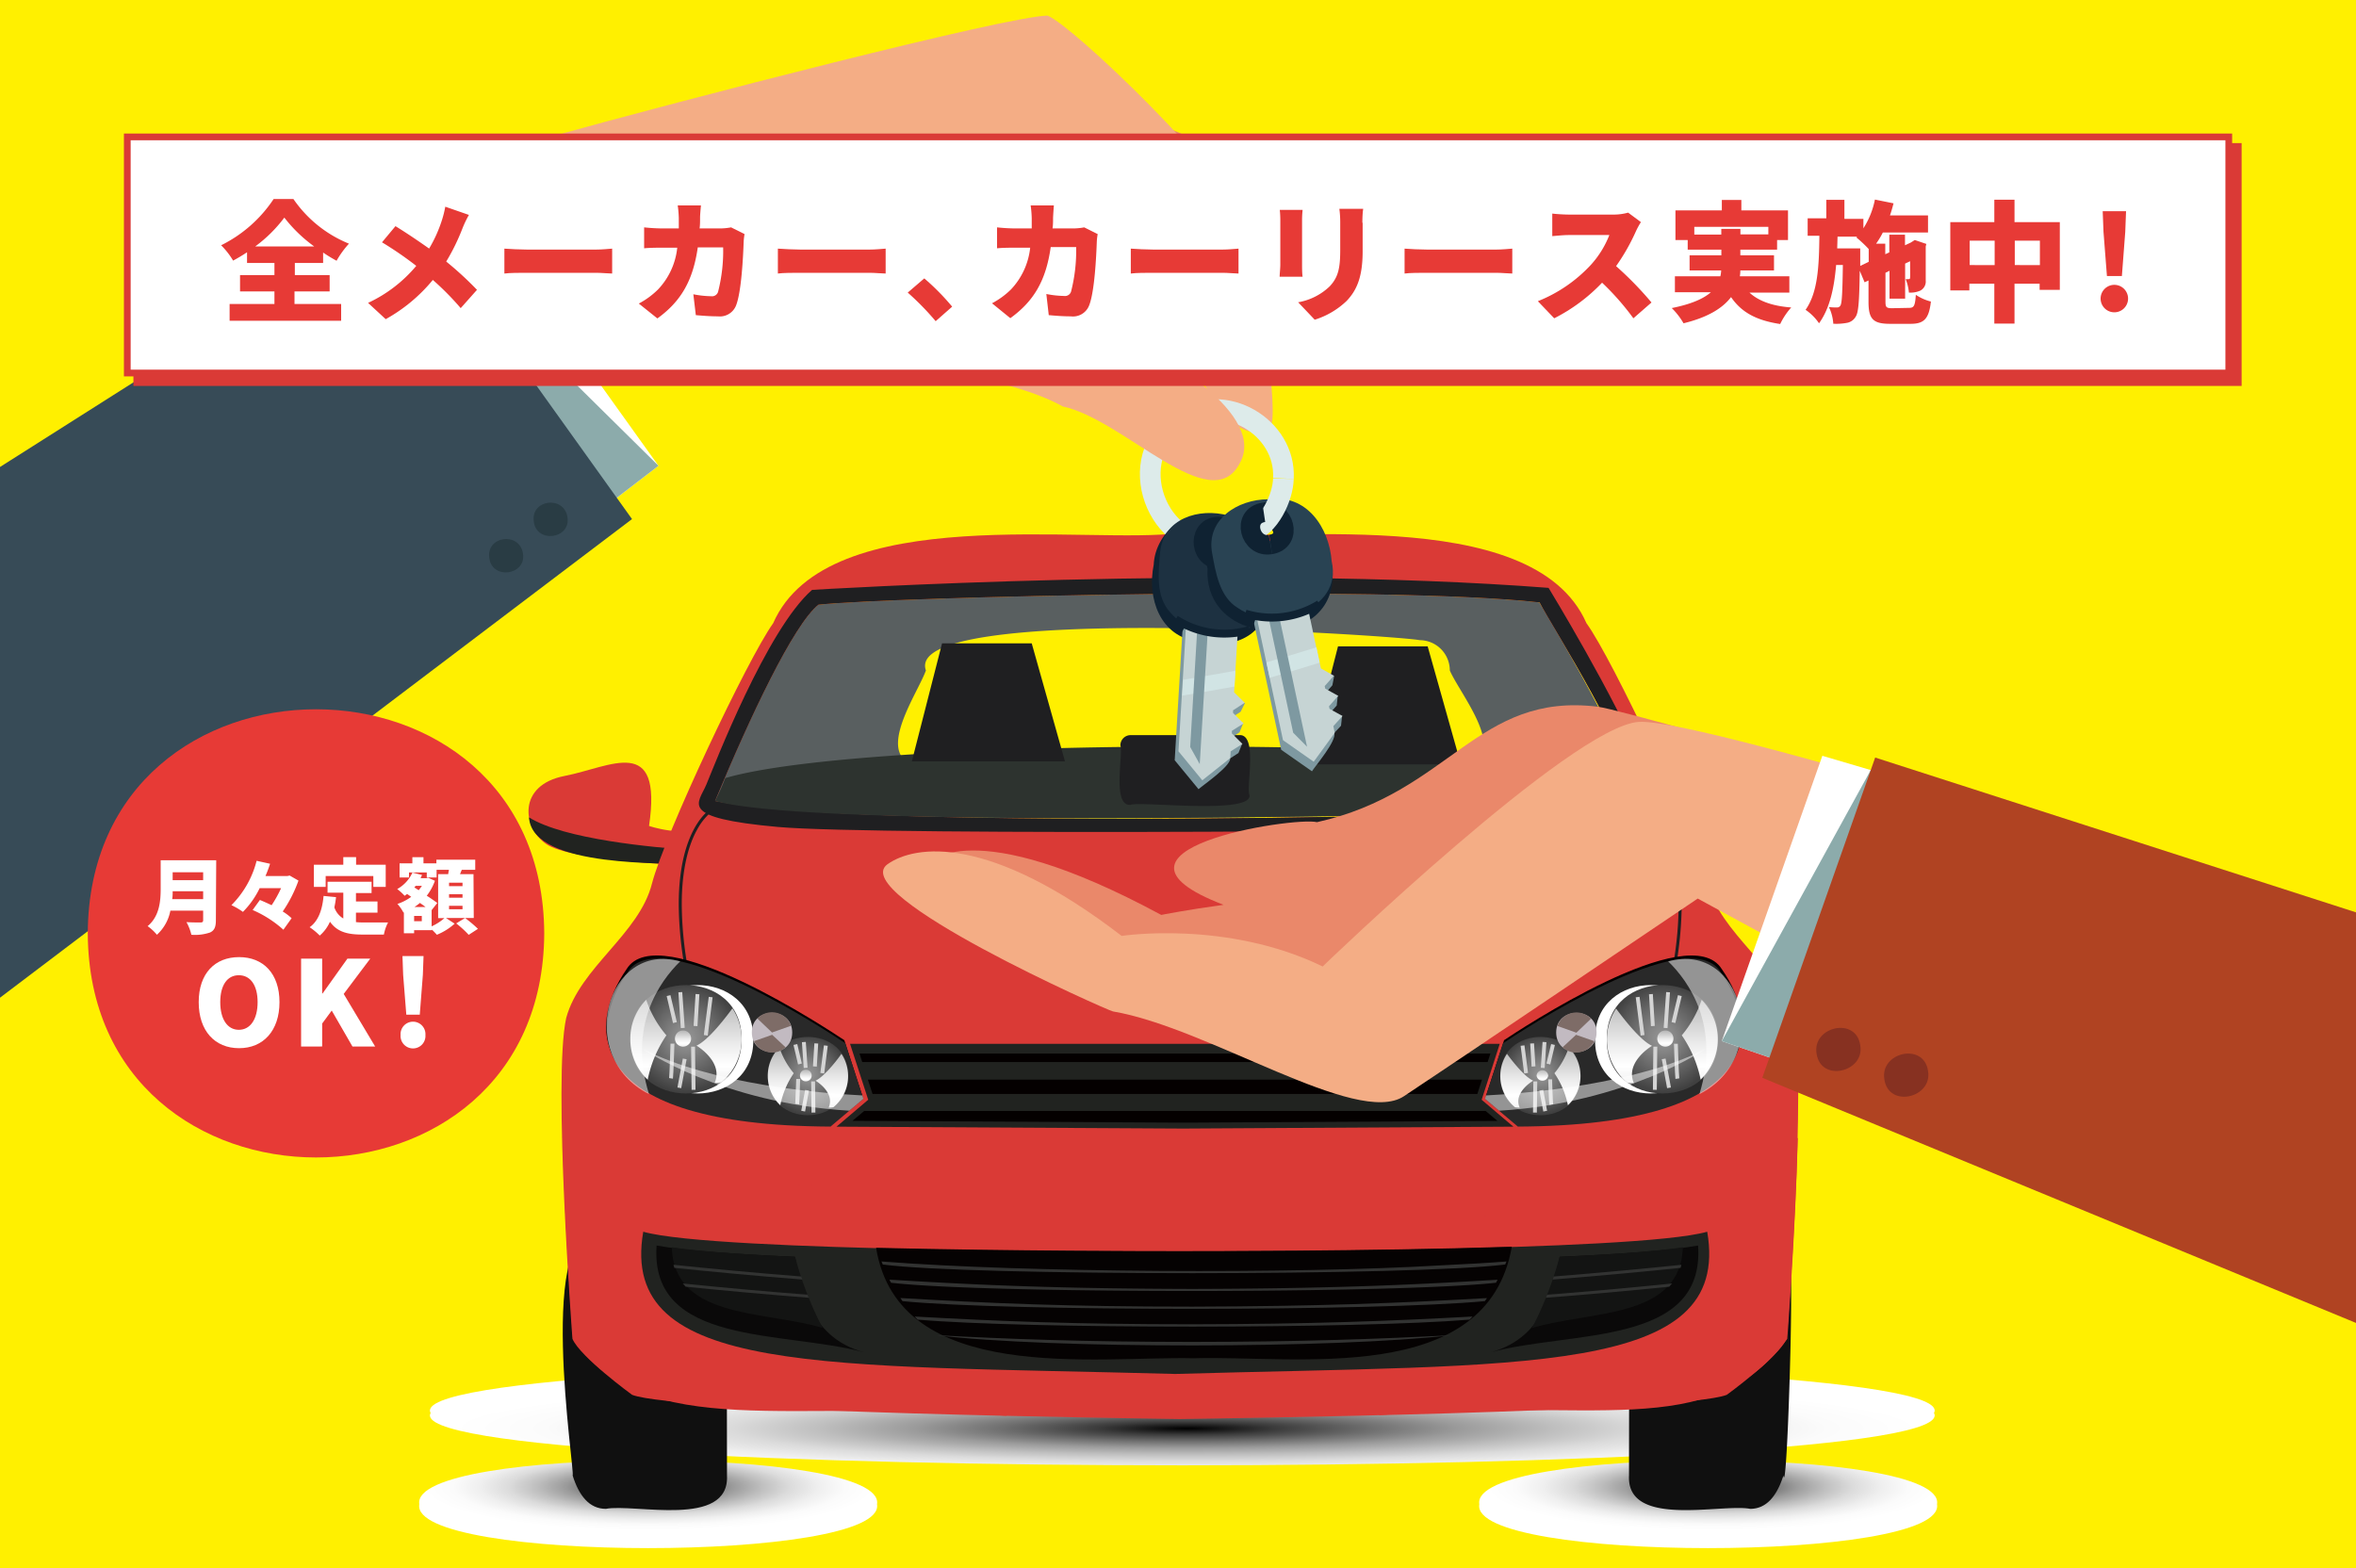 <svg xmlns="http://www.w3.org/2000/svg" xmlns:xlink="http://www.w3.org/1999/xlink" viewBox="0 0 350 233"><defs><radialGradient id="radial-gradient" cx="69.55" cy="556.23" r="36.03" gradientTransform="translate(31.77 120.78) scale(0.93 0.18)" gradientUnits="userSpaceOnUse"><stop offset="0"/><stop offset="0.12" stop-color="#3b3b3b"/><stop offset="0.25" stop-color="#6f6f6f"/><stop offset="0.37" stop-color="#9b9b9b"/><stop offset="0.5" stop-color="#bfbfbf"/><stop offset="0.62" stop-color="#dbdbdb"/><stop offset="0.75" stop-color="#efefef"/><stop offset="0.87" stop-color="#fbfbfb"/><stop offset="1" stop-color="#fff"/></radialGradient><radialGradient id="radial-gradient-2" cx="308.67" cy="-988.34" r="86.21" gradientTransform="translate(-215.73 301.18) scale(1.27 0.09)" xlink:href="#radial-gradient"/><radialGradient id="radial-gradient-3" cx="239.37" cy="556.23" r="36.03" xlink:href="#radial-gradient"/><radialGradient id="radial-gradient-4" cx="246.97" cy="153.26" r="8.15" gradientTransform="translate(0 0.94)" gradientUnits="userSpaceOnUse"><stop offset="0" stop-color="#969696"/><stop offset="0.25" stop-color="#858585"/><stop offset="0.74" stop-color="#595959"/><stop offset="1" stop-color="#404040"/></radialGradient><linearGradient id="linear-gradient" x1="246.96" y1="172.38" x2="246.96" y2="143.17" gradientUnits="userSpaceOnUse"><stop offset="0" stop-color="#616161"/><stop offset="0.04" stop-color="#737373"/><stop offset="0.19" stop-color="#afafaf"/><stop offset="0.32" stop-color="#dadada"/><stop offset="0.42" stop-color="#f5f5f5"/><stop offset="0.48" stop-color="#fff"/><stop offset="0.58" stop-color="#eee"/><stop offset="0.77" stop-color="#c2c2c2"/><stop offset="0.99" stop-color="#878787"/></linearGradient><linearGradient id="linear-gradient-2" x1="247.4" y1="157.64" x2="247.4" y2="152.11" xlink:href="#linear-gradient"/><radialGradient id="radial-gradient-5" cx="228.84" cy="158.72" r="5.89" xlink:href="#radial-gradient-4"/><linearGradient id="linear-gradient-3" x1="228.84" y1="172.85" x2="228.84" y2="151.76" xlink:href="#linear-gradient"/><linearGradient id="linear-gradient-4" x1="229.16" y1="162.21" x2="229.16" y2="158.21" xlink:href="#linear-gradient"/><radialGradient id="radial-gradient-6" cx="530.77" cy="153.26" r="8.15" gradientTransform="matrix(-1, 0, 0, 1, 632.68, 0.94)" xlink:href="#radial-gradient-4"/><linearGradient id="linear-gradient-5" x1="530.78" y1="172.38" x2="530.78" y2="143.17" gradientTransform="matrix(-1, 0, 0, 1, 632.68, 0)" xlink:href="#linear-gradient"/><linearGradient id="linear-gradient-6" x1="531.21" y1="157.64" x2="531.21" y2="152.11" gradientTransform="matrix(-1, 0, 0, 1, 632.68, 0)" xlink:href="#linear-gradient"/><radialGradient id="radial-gradient-7" cx="512.65" cy="158.72" r="5.89" gradientTransform="matrix(-1, 0, 0, 1, 632.68, 0.94)" xlink:href="#radial-gradient-4"/><linearGradient id="linear-gradient-7" x1="512.66" y1="172.85" x2="512.66" y2="151.76" gradientTransform="matrix(-1, 0, 0, 1, 632.68, 0)" xlink:href="#linear-gradient"/><linearGradient id="linear-gradient-8" x1="512.96" y1="162.21" x2="512.96" y2="158.21" gradientTransform="matrix(-1, 0, 0, 1, 632.68, 0)" xlink:href="#linear-gradient"/></defs><g style="isolation:isolate"><g id="レイヤー_1" data-name="レイヤー 1"><rect width="350" height="233" style="fill:#fff000"/><path d="M130.29,223.49c1.42,8.69-69.48,8.69-68,0C60.82,214.79,131.72,214.79,130.29,223.49Z" style="mix-blend-mode:multiply;fill:url(#radial-gradient)"/><path d="M287.31,209.93c5.67,10.37-229,10.37-223.34,0C58.3,199.57,293,199.57,287.31,209.93Z" style="mix-blend-mode:multiply;fill:url(#radial-gradient-2)"/><path d="M287.76,223.49c1.42,8.69-69.48,8.69-68,0C218.29,214.79,289.19,214.79,287.76,223.49Z" style="mix-blend-mode:multiply;fill:url(#radial-gradient-3)"/><path d="M242,114.57c-3.49-8.48-11.13-21.43-13.32-25.07-22.7-2.59-96.88-.8-107.15.34-3.68,3-10.17,16.68-15.34,29.16,16.59,4.61,121.11,1.61,130.15,1.48C241,119.15,245.92,123.12,242,114.57ZM216.28,114H137.55c-8.6-.57-1.36-10.62,0-14.39-3.6-10.2,70.6-5.12,73.34-4.5a4.5,4.5,0,0,1,4.49,4.5C216.92,103.27,225.39,113.25,216.28,114Z" style="fill:#595f60"/><path d="M108,219.22c.39,7.87-13.77,4.13-18,4.95-2.48,0-4-2-4.93-4.95.42-.35-5.77-38.7,4.49-36.27,4,1,18.71-3,18.4,4.5Z" style="fill:#101010"/><path d="M242,219.22c-.4,7.87,13.76,4.13,18,4.95,2.48,0,4-2,4.94-4.95.52,3.83,1.66-31.79.89-31.77-.37-7.27-15-3.69-19.3-4.5a4.5,4.5,0,0,0-4.49,4.5Z" style="fill:#101010"/><path d="M248.91,128.55s16.83-.67,20.42-3.14,4.27-8.77-2.69-10.12-14.59-6.29-12.57,7.42c0,0-5.16,1.8-8.53,0Z" style="fill:#da3a36"/><path d="M247.61,126.3l1.3,2.25c1.3-.61,22.53.71,23-7.11C266.68,124.71,253.38,125.92,247.61,126.3Z" style="fill:#212320"/><path d="M101.59,128.55s-16.84-.67-20.43-3.14-4.27-8.77,2.69-10.12,14.59-6.29,12.57,7.42c0,0,5.17,1.8,8.53,0Z" style="fill:#da3a36"/><path d="M102.88,126.3l-1.29,2.25c-1.31-.61-22.54.71-23-7.11C83.81,124.71,97.11,125.92,102.88,126.3Z" style="fill:#212320"/><path d="M266.43,151.25c-2-7.53-10.88-12.48-12.75-20-1.82-7.19-14.09-33.27-18-38.66-8-18.26-47.31-11.69-60.41-13.42h0c-13.21,1.86-52.36-4.92-60.41,13.42-3.86,5.39-16.13,31.47-18,38.66-1.88,7.52-10.71,12.47-12.75,20-2,9.05.93,47.66.93,47.66,1.14,2.7,8.86,8.32,8.86,8.32,6.58,2.6,76.45,3.53,81.32,3.6h0c4.87-.07,74.73-1,81.31-3.6,0,0,7.73-5.62,8.87-8.32C265.5,198.91,268.45,160.3,266.43,151.25Zm-23.09-31.46c-13.64,1.31-115,3.81-137.11-.79,5.18-12.5,11.64-26.18,15.34-29.16,10.42-1.14,84.31-2.93,107.15-.34C230.65,93.24,242.75,111.92,243.34,119.79Z" style="fill:#da3a36"/><path d="M123,182.21s35-7.5,105.66-.9L226.6,196l-102.07.3Z" style="fill:#da3a36"/><path d="M265.68,169.17s-2.55,3.74-4,3.14L260,167.07s-1.05,8.84-33.23,9.29c-1.21,6.28-8.93,23.09-11.67,29.07l-10.32,4.84c31.53-2.89,49.13,4.33,60.73-11.35,0,0,1.22-16,1.56-29.84ZM130.23,185.65l-2.84-9.29c-32.18-.45-33.23-9.29-33.23-9.29l-1.65,5.24c-1.49.6-4-3.14-4-3.14l-4.94-.32c.32,13.87,1.56,30.06,1.56,30.06,10.73,15.64,32.87,8.69,64.48,11.45l-10.51-4.93Z" style="fill:#da3a36"/><path d="M244.11,113.72c-4.18-10.19-14.06-26.38-14.06-26.38-46.55-3.59-109.41.3-109.41.3-6.73,5.85-14.52,26.08-15.71,28.93s-4.34,4.94,10.62,6.29,114.5.6,121.08-.15S248.31,123.91,244.11,113.72Zm-.77,6.07c-13.64,1.31-115,3.81-137.11-.79,5.18-12.5,11.64-26.18,15.34-29.16,10.42-1.14,84.31-2.93,107.15-.34C230.65,93.24,242.75,111.92,243.34,119.79Z" style="fill:#1f1f21"/><path d="M253.62,183c-10.59,3-74.31,2.94-79,2.93h-.06c-4.65,0-68.37.1-79-2.93-3.72,21.47,27,19.71,79,21.13h.06C226.56,202.64,257.3,204.46,253.62,183Z" style="fill:#212320"/><path d="M100.83,134.38c0-11.24,4.58-14.08,4.64-14.11l.23.38-.17.13h0a3.94,3.94,0,0,0-.49.44h0a9.18,9.18,0,0,0-1.52,2.12h0c-1.11,2-2.24,5.48-2.24,11h0a54.5,54.5,0,0,0,.76,8.67l-.44.08a55.56,55.56,0,0,1-.77-8.75Z" style="fill:#1f1f21"/><path d="M249.83,134.38c0-11.24-4.57-14.08-4.64-14.11h0l-.23.38.17.13h0a3.94,3.94,0,0,1,.49.44h0a9.18,9.18,0,0,1,1.52,2.12h0c1.12,2,2.24,5.48,2.24,11h0a54.5,54.5,0,0,1-.76,8.67h0l.44.08a55.56,55.56,0,0,0,.77-8.75Z" style="fill:#1f1f21"/><path d="M107.75,115.6a32.47,32.47,0,0,1-1.52,3.4c16.59,4.61,121.11,1.61,130.15,1.48,4.45-1.32,9.48,2.57,5.78-5.6C218.86,109.45,128.55,109.51,107.75,115.6Z" style="fill:#2d332f"/><polygon points="158.21 113.12 135.46 113.12 139.95 95.58 153.27 95.58 158.21 113.12" style="fill:#1f1f21"/><polygon points="217.03 113.57 194.28 113.57 198.77 96.03 212.09 96.03 217.03 113.57" style="fill:#1f1f21"/><path d="M185.6,118.05c.73,3.07-16.48.92-17.64,1.53-2.81.21-1.06-7.48-1.52-8.84a1.52,1.52,0,0,1,1.52-1.52h16.12C186.88,109,185.14,116.7,185.6,118.05Z" style="fill:#1f1f21"/><path d="M223.44,154.54l-2.68,8.26,4.88,4.12c36.89-.21,36-14.51,30.15-22.93C251,136.21,225.44,153.2,223.44,154.54Z" style="fill:#040000"/><path d="M223.29,155l-2.68,8.26,4.88,4.12c36.89-.21,36-14.51,30.15-22.93C250.89,136.66,225.29,153.65,223.29,155Z" style="fill:#292929"/><path d="M220.33,163.58l-.22-.19c.1-.31,2.59-8,2.69-8.31H126.28c.11.32,2.6,8,2.7,8.31l-4.71,4,50.7.28h1.55l48.3-.28Z" style="fill:#212320"/><path d="M253.48,154.41c.16,10.73-16.68,10.73-16.52,0C236.8,143.67,253.64,143.67,253.48,154.41Z" style="fill:#fff"/><path d="M255.23,154.41c.15,10.73-16.68,10.73-16.53,0C238.55,143.67,255.39,143.67,255.23,154.41Z" style="fill:url(#radial-gradient-4)"/><path d="M252.79,148.54a16,16,0,0,1-2.95,5.28,17.71,17.71,0,0,1,2.8,6.58A8.34,8.34,0,0,0,252.79,148.54Zm-12.71,1.3a8.36,8.36,0,0,0,1.65,11c.59.07,1,.08,1,.08-1.39-3.13,2.69-5.54,2.69-5.54C243.8,154.62,241.54,151.82,240.08,149.84Z" style="fill:url(#linear-gradient)"/><path d="M248.6,154.3a1.2,1.2,0,0,1-2.4,0A1.2,1.2,0,0,1,248.6,154.3Z" style="fill:url(#linear-gradient-2)"/><polygon points="245.55 161.91 245.62 155.5 246.2 155.5 246.13 161.92 245.55 161.91 245.55 161.91" style="fill:#d4d4d4"/><polygon points="246.87 157.37 247.43 157.27 248.23 161.57 247.66 161.67 246.87 157.37 246.87 157.37" style="fill:#d4d4d4"/><path d="M248.68,155.07l.57,0s.15,4.77.22,5.14l-.57.09c-.08-.5-.22-5.19-.22-5.21Z" style="fill:#d4d4d4"/><polygon points="243 148.17 243.57 148.1 244.3 153.78 243.73 153.86 243 148.17 243 148.17" style="fill:#d4d4d4"/><polygon points="244.97 147.72 245.54 147.68 245.83 152.42 245.26 152.46 244.97 147.72 244.97 147.72" style="fill:#d4d4d4"/><polygon points="247.15 152.71 247.52 147.39 248.09 147.43 247.72 152.75 247.15 152.71 247.15 152.71" style="fill:#d4d4d4"/><polygon points="248.32 151.86 249.27 147.85 249.83 147.99 248.88 152 248.32 151.86 248.32 151.86" style="fill:#d4d4d4"/><path d="M234.81,159.87c.12,7.76-12.05,7.76-11.94,0C222.76,152.12,234.93,152.12,234.81,159.87Z" style="fill:url(#radial-gradient-5)"/><path d="M233.05,155.63a11.7,11.7,0,0,1-2.13,3.82,12.81,12.81,0,0,1,2,4.76A6,6,0,0,0,233.05,155.63Zm-9.18.94a6,6,0,0,0,1.19,7.93c.43.05.7.06.7.06-1-2.27,2-4,2-4C226.56,160,224.92,158,223.87,156.57Z" style="fill:url(#linear-gradient-3)"/><path d="M230,159.79a.87.87,0,0,1-1.73,0A.87.87,0,0,1,230,159.79Z" style="fill:url(#linear-gradient-4)"/><polygon points="227.74 165.29 227.79 160.66 228.37 160.66 228.31 165.3 227.74 165.29 227.74 165.29" style="fill:#d4d4d4"/><polygon points="228.69 162.03 229.26 161.93 229.83 165.03 229.27 165.14 228.69 162.03 228.69 162.03" style="fill:#d4d4d4"/><path d="M230,160.36l.57,0s.11,3.45.16,3.7l-.57.09c-.06-.39-.16-3.76-.16-3.77Z" style="fill:#d4d4d4"/><polygon points="225.9 155.38 226.47 155.31 227 159.41 226.43 159.49 225.9 155.38 225.9 155.38" style="fill:#d4d4d4"/><polygon points="227.32 155.04 227.89 155.01 228.1 158.43 227.53 158.47 227.32 155.04 227.32 155.04" style="fill:#d4d4d4"/><polygon points="228.9 158.64 229.16 154.8 229.73 154.84 229.47 158.68 228.9 158.64 228.9 158.64" style="fill:#d4d4d4"/><polygon points="229.74 158.01 230.43 155.12 230.99 155.25 230.3 158.15 229.74 158.01 229.74 158.01" style="fill:#d4d4d4"/><path d="M247.82,142.83c3.08,3,7.77,9.6,4.64,19.72C263.49,157,258.81,139.76,247.82,142.83Z" style="fill:#fff;opacity:0.5"/><path d="M237.18,153.4c0,3.88-6,3.88-6,0S237.23,149.52,237.18,153.4Z" style="fill:#c2bac1"/><path d="M234.13,153.74l-2,1.86a3,3,0,0,0,4.71-.91Zm2.23-2.39a3,3,0,0,0-5,1.08l2.82,1Z" style="fill:#7e6c67"/><path d="M220.77,162.75l-.16.5,2.1,1.77c18.92-1.13,30.62-9.16,30.62-9.16C243.07,161.09,227.17,162.42,220.77,162.75Z" style="fill:#fff;opacity:0.5"/><path d="M125.43,154.54l2.68,8.26-4.88,4.12c-36.89-.21-36-14.51-30.15-22.93C97.82,136.21,123.43,153.2,125.43,154.54Z" style="fill:#040000"/><path d="M125.58,155l2.68,8.26-4.88,4.12c-36.89-.21-36-14.51-30.15-22.93C98,136.66,123.58,153.65,125.58,155Z" style="fill:#292929"/><path d="M95.39,154.41c-.16,10.73,16.68,10.73,16.52,0C112.07,143.67,95.23,143.67,95.39,154.41Z" style="fill:#fff"/><path d="M93.64,154.41c-.15,10.73,16.68,10.73,16.52,0C110.32,143.67,93.48,143.67,93.64,154.41Z" style="fill:url(#radial-gradient-6)"/><path d="M93.64,154.41a8.25,8.25,0,0,0,2.58,6A17.91,17.91,0,0,1,99,153.82a16,16,0,0,1-3-5.28A8.27,8.27,0,0,0,93.64,154.41Zm9.83.94s4.07,2.41,2.69,5.54c0,0,.39,0,1-.08a8.36,8.36,0,0,0,1.65-11C107.33,151.82,105.07,154.62,103.47,155.35Z" style="fill:url(#linear-gradient-5)"/><path d="M100.27,154.3a1.2,1.2,0,0,0,2.4,0A1.2,1.2,0,0,0,100.27,154.3Z" style="fill:url(#linear-gradient-6)"/><polygon points="102.67 155.5 103.25 155.5 103.32 161.91 102.74 161.92 102.67 155.5 102.67 155.5" style="fill:#d4d4d4"/><polygon points="100.64 161.57 101.44 157.27 102 157.37 101.2 161.67 100.64 161.57 100.64 161.57" style="fill:#d4d4d4"/><path d="M99.4,160.19c.06-.37.22-5.13.21-5.14h0l.58,0s-.14,4.71-.22,5.21l-.57-.09Z" style="fill:#d4d4d4"/><polygon points="104.56 153.78 105.29 148.1 105.86 148.17 105.14 153.86 104.56 153.78 104.56 153.78" style="fill:#d4d4d4"/><polygon points="103.04 152.42 103.33 147.68 103.9 147.72 103.61 152.46 103.04 152.42 103.04 152.42" style="fill:#d4d4d4"/><polygon points="100.78 147.43 101.35 147.39 101.72 152.71 101.14 152.75 100.78 147.43 100.78 147.43" style="fill:#d4d4d4"/><polygon points="99.04 147.99 99.6 147.85 100.55 151.86 99.98 152 99.04 147.99 99.04 147.99" style="fill:#d4d4d4"/><path d="M114.06,159.87c-.11,7.76,12,7.75,11.94,0C126.11,152.12,113.94,152.12,114.06,159.87Z" style="fill:url(#radial-gradient-7)"/><path d="M114.06,159.87a6,6,0,0,0,1.86,4.34,12.81,12.81,0,0,1,2-4.76,11.7,11.7,0,0,1-2.13-3.82A5.94,5.94,0,0,0,114.06,159.87Zm7.1.69s2.94,1.73,1.94,4c0,0,.28,0,.71-.06a6,6,0,0,0,1.19-7.93C124,158,122.31,160,121.16,160.56Z" style="fill:url(#linear-gradient-7)"/><path d="M118.84,159.79a.87.87,0,0,0,1.74,0A.87.87,0,0,0,118.84,159.79Z" style="fill:url(#linear-gradient-8)"/><polygon points="120.5 160.66 121.08 160.66 121.13 165.29 120.56 165.3 120.5 160.66 120.5 160.66" style="fill:#d4d4d4"/><polygon points="119.03 165.03 119.61 161.93 120.18 162.03 119.6 165.14 119.03 165.03 119.03 165.03" style="fill:#d4d4d4"/><path d="M118.14,164c0-.25.15-3.7.15-3.7h.58s-.1,3.4-.16,3.78h0l-.57-.09Z" style="fill:#d4d4d4"/><polygon points="121.87 159.41 122.4 155.31 122.97 155.38 122.44 159.49 121.87 159.41 121.87 159.41" style="fill:#d4d4d4"/><polygon points="120.77 158.43 120.98 155.01 121.55 155.04 121.34 158.47 120.77 158.43 120.77 158.43" style="fill:#d4d4d4"/><polygon points="119.13 154.84 119.71 154.8 119.97 158.64 119.4 158.68 119.13 154.84 119.13 154.84" style="fill:#d4d4d4"/><polygon points="117.88 155.25 118.44 155.12 119.12 158.01 118.56 158.15 117.88 155.25 117.88 155.25" style="fill:#d4d4d4"/><path d="M101.05,142.83c-3.08,3-7.77,9.6-4.64,19.72C85.38,157,90.05,139.76,101.05,142.83Z" style="fill:#fff;opacity:0.5"/><path d="M111.69,153.4c0,3.88,6,3.88,6,0S111.64,149.52,111.69,153.4Z" style="fill:#c2bac1"/><path d="M112,154.69a3,3,0,0,0,4.71.91l-2-1.86Zm2.69-1.29,2.82-1a3,3,0,0,0-5-1.08Z" style="fill:#7e6c67"/><path d="M128.09,162.75l.17.5-2.1,1.77c-18.92-1.13-30.63-9.16-30.63-9.16C105.8,161.09,121.69,162.42,128.09,162.75Z" style="fill:#fff;opacity:0.5"/><path d="M126.64,166.52l48.33.27h1.55l45.93-.26-1.74-1.47H128.38Z" style="fill:#040000"/><path d="M129.62,162.53h89.85l.69-2.13H128.93Zm-1.93-6,.4,1.26H221l.41-1.26Z" style="fill:#040000"/><path d="M174.66,185.88c-2.73,0-24.26,0-44.51-.49,3.35,20.51,32.75,16.06,47.19,16.41,14.9-.48,43.58,4.36,47.25-16.57C203.05,185.92,177.53,185.88,174.66,185.88Z" style="fill:#050202"/><path d="M177.13,199.37c-16.06,0-27.74-.44-38.11-1,17.16,2.06,59.23,2,76.63,0C205.2,198.93,192.94,199.36,177.13,199.37Z" style="fill:#323332"/><path d="M177.13,196.75c-17.74,0-28.82-.46-41.24-1.15.14.16.28.31.43.46,16.36,1.4,65.33,1.37,82,0l.44-.46C206.3,196.28,194.62,196.72,177.13,196.75Z" style="fill:#323332"/><path d="M214,188c-21.74,1.29-61.81,1.09-83.05-.58.06.14.12.3.19.45,13,1.72,78.82,1.71,92.47,0,.07-.15.13-.3.19-.45C221.31,187.62,218,187.81,214,188Z" style="fill:#323332"/><path d="M177.13,191.5c-19.21-.05-30.84-.51-45-1.38a5.06,5.06,0,0,0,.24.46c14.29,1.64,75,1.62,89.87,0l.24-.45C208.25,191,196.16,191.45,177.13,191.5Z" style="fill:#323332"/><path d="M177.13,194.13c-18.66,0-29.86-.49-43.37-1.28l.31.46c15.44,1.54,70.65,1.51,86.52,0l.31-.45C207.32,193.63,195.57,194.08,177.13,194.13Z" style="fill:#323332"/><path d="M221.45,200.91c12-3.25,31.86-.87,30.81-15.86-4.15.75-11.7,1.29-20.55,1.67C230.89,190.18,230,198.61,221.45,200.91Z" style="fill:#0a0909"/><path d="M227.59,197.29a51.06,51.06,0,0,0,4.09-10.56c8.31-.37,14.45-.85,18.32-1.42-.38,10.69-13.63,9.37-22.41,12Z" style="fill:#131413"/><path d="M230.81,189.65c-.05.15-.09.3-.15.45,7.13-.56,13.54-1.17,19-1.73a4.48,4.48,0,0,0,.12-.46C244.34,188.48,237.93,189.08,230.81,189.65Zm-1.16,3.16c6.81-.53,13-1.1,18.32-1.64l.43-.48c-5.37.55-11.64,1.13-18.57,1.67C229.77,192.51,229.72,192.66,229.65,192.81Z" style="fill:#323332"/><path d="M128.35,200.91c-12-3.25-31.86-.87-30.81-15.86,4.15.75,11.7,1.29,20.55,1.67C118.91,190.18,119.83,198.61,128.35,200.91Z" style="fill:#0a0909"/><path d="M122.21,197.29a51.06,51.06,0,0,1-4.09-10.56c-8.31-.37-14.45-.85-18.32-1.42C100.18,196,113.43,194.68,122.21,197.29Z" style="fill:#131413"/><path d="M100.06,187.91c0,.15.08.3.12.46,5.42.56,11.83,1.17,19,1.73-.06-.15-.1-.3-.15-.45C111.87,189.08,105.46,188.48,100.06,187.91ZM120,192.36c-6.93-.54-13.2-1.12-18.57-1.67.13.16.28.32.43.48,5.33.54,11.51,1.11,18.32,1.64C120.08,192.66,120,192.51,120,192.36Z" style="fill:#323332"/><path d="M237.37,105c-17.92-2.2-22,12.79-41.72,17.15-3.51-.85-35.28,4.1-13.88,12.28-5.34.72-9.26,1.5-9.26,1.5-28.59-15.44-34.71-7.56-34.71-7.56l35.67,16.41s46.49-1.53,47.42-1.59,15.19-20.9,15.19-20.9l91.61,33.16,6.39-22.94S242.78,105.65,237.37,105Z" style="fill:#ea886a"/><path d="M131.83,128.41c4.13-2.94,15.17-4.46,34.8,10.64,0,0,15.57-2.4,29.86,4.54,0,0,37.11-35.79,47-36.34s90.61,25.25,90.61,25.25l6.14,28.69L313.6,166.9l-61.39-33.4S214,159.3,208.56,162.87c-7,4.62-29-10.18-43.22-12.6C164.74,150.22,125.71,132.9,131.83,128.41Z" style="fill:#f4ad85"/><polygon points="255.78 154.68 270.72 112.29 341.15 133.06 350 165.86 311.19 173.71 255.78 154.68" style="fill:#fff"/><polygon points="255.78 154.68 277.91 114.41 350 165.86 311.19 173.71 255.78 154.68" style="fill:#8cabab"/><path d="M261.8,160.13l16.77-47.58,71.43,23v61Z" style="fill:#b04322"/><path d="M276.35,155.28c.72,4-5.85,5.57-6.48,1.28C269.16,152.52,275.73,151,276.35,155.28Z" style="fill:#873121"/><path d="M286.42,159.1c.72,4-5.85,5.58-6.48,1.28C279.23,156.34,285.8,154.81,286.42,159.1Z" style="fill:#873121"/><path d="M120,35.8s29.84,9.74,42.63-5.38l17,2.08s9.88,25.31,19.93,22.25c4.32-1.31-1-6.45-12.74-28.79,0,0-16.26-12-42.35-13Z" style="fill:#ea886a"/><path d="M0,72.34c12.55-6.75,70.37-47.68,82.14-52.12,19.1-5.32,67.5-17.84,73.48-17.9,3.65,1.4,26.62,23.33,29.93,31.71,1.17,6.73,4.73,28,3.1,29.52-1.94,1.77-10.48,2.42-16.31-28l-21.12-7.76c-5.2,9.57-22.78,31.5-58.85,18.5L0,133.68Z" style="fill:#f4ad85"/><path d="M68.67,28.25s8.94,14.08,22.84,18.87L84.76,54,66.1,30.68Z" style="fill:#ea886a"/><polygon points="97.82 69.2 68.31 27.97 6.89 69.88 7.99 115.67 43.54 110.89 97.82 69.2" style="fill:#fff"/><polygon points="97.82 69.2 61.16 33 3.48 116.28 43.54 110.89 97.82 69.2" style="fill:#8cabab"/><polygon points="93.89 77.12 60.76 30.84 0 69.38 0 148.23 93.89 77.12" style="fill:#374b57"/><path d="M79.3,77.49c.39,3.29,5.53,2.6,5-.67S78.81,74.22,79.3,77.49Z" style="fill:#293c44"/><path d="M72.69,82.9c.39,3.28,5.53,2.59,5-.68S72.2,79.63,72.69,82.9Z" style="fill:#293c44"/><path d="M146.92,37.88c-.06-.6-5.72-6.64-2.73-6.13,2.26,1,2.06,4.06,7-3.55Z" style="fill:#ea886a"/><path d="M190.66,71.09c.41-7.69-8.85-13.07-15.28-8.65-8.87,5.27-3.55,19.82,6.46,18.31" style="fill:none;stroke:#ddebea;stroke-miterlimit:10;stroke-width:3.072px"/><path d="M171.39,83.91c-1,4.93.89,10.7,6.62,11.4,4.54,1.27,10-.58,10.19-5.79,1-4.93-.89-10.7-6.62-11.4C177.29,74.26,171.6,78.83,171.39,83.91Zm9-4.38c2.63.35,2.43,3.72-.2,3.37S177.74,79.19,180.37,79.53Z" style="fill:#0f2232"/><path d="M183.73,87.55l-1,16.65,2.22.25-.65,1.3-1.73,1.12,0,.39,2.13.14-.56,1.41-1.73,1.12,0,.39,2.14.15-.57,1.41-1.21.78c0,1.23-3.93,3.89-4.72,4.59l-3.54-4.3,1.14-19C175.65,92.54,182.77,88.32,183.73,87.55Z" style="fill:#7e99a1"/><path d="M182.82,111.63l-.06,1-4.15,3.3-3.54-4.31c.41-6.8,1.17-19.51,1.59-26.41l7.68,1c-.14,2.41-.87,14.5-1,16.65l1.57,1.55-1.73,1.12,0,.39,1.57,1.56L183,108.58l0,.38,1.57,1.56Z" style="fill:#c6d4d4"/><path d="M183.39,102c-2.59.47-5.17.92-7.76,1.35l.14-2.35q3.89-.65,7.76-1.35Z" style="fill:#d1e4e4"/><polygon points="178.23 113.53 176.81 110.98 178.3 86.1 179.87 86.3 178.23 113.53" style="fill:#7e99a1"/><path d="M189.13,88c1-4.93-.89-10.7-6.62-11.4-4.4-1.21-9.68.43-10.16,5.41-.26,2.94-.7,6.63,1.52,9C177.82,95.7,188.8,95.53,189.13,88ZM181,82.66c-2.63-.35-2.39-4.32.24-4S183.65,83,181,82.66Z" style="fill:#1d3141"/><path d="M181.06,83.13c3.37.42,3.42-4.57.29-4.87" style="fill:none;stroke:#0f2232;stroke-miterlimit:10;stroke-width:2.895px"/><path d="M174.65,92a13.31,13.31,0,0,0,11,1.59" style="fill:none;stroke:#0f2232;stroke-miterlimit:10;stroke-width:1.177px"/><path d="M181.35,78.26c-3.36-.42-3.42,4.58-.29,4.87" style="fill:none;stroke:#0f2232;stroke-miterlimit:10;stroke-width:2.895px"/><path d="M179.39,84.5c-.61,12.23,20,12.36,18.51-.22-2.28-4-4.51-9.08-10.24-8.09C182.5,73.62,178.24,79.55,179.39,84.5Zm7.49-6.63c2.62-.37,3.33,2.93.7,3.3S184.25,78.24,186.88,77.87Z" style="fill:#0f2232"/><path d="M192.52,84.44l3.49,16.3,2.2-.35-.28,1.43-1.36,1.54.08.38,2.09-.43-.16,1.51-1.37,1.54.08.38,2.09-.43-.16,1.51-1,1.07c.36,1.19-2.75,4.81-3.32,5.7l-4.57-3.2-4-18.63C186.06,91.41,191.79,85.43,192.52,84.44Z" style="fill:#7e99a1"/><path d="M198.08,107.88l.2,1-3.12,4.29-4.56-3.2c-1.42-6.66-4.09-19.11-5.54-25.87L192.74,83c.51,2.36,3,14.2,3.49,16.31l1.93,1.08-1.37,1.54.08.38,1.93,1.07-1.37,1.55.08.38,1.93,1.07Z" style="fill:#c6d4d4"/><path d="M196.05,98.45q-3.7,1.15-7.42,2.25l-.49-2.29q3.72-1.08,7.43-2.24Z" style="fill:#d1e4e4"/><polygon points="194.17 110.94 192.11 108.86 186.9 84.49 188.46 84.27 194.17 110.94" style="fill:#7e99a1"/><path d="M197.83,83.39c-.37-5-3.72-10.07-9.43-9.21-4.56,0-9.22,3-8.34,7.94.53,2.9,1.09,6.58,3.86,8.22C189,93.87,199.53,90.76,197.83,83.39Zm-8.69-3.18c-2.42,1.08-4.29-2.43-1.87-3.52S191.57,79.13,189.14,80.21Z" style="fill:#294353"/><path d="M188.76,80.9c3.35-.5,2.07-5.33-1-4.78" style="fill:none;stroke:#0f2232;stroke-miterlimit:10;stroke-width:2.895px"/><path d="M185,91.16a13.37,13.37,0,0,0,11-1.42" style="fill:none;stroke:#0f2232;stroke-miterlimit:10;stroke-width:1.177px"/><path d="M185.58,79.12c3-.83,5-5.21,5.08-8" style="fill:none;stroke:#ddebea;stroke-miterlimit:10;stroke-width:3.072px"/><path d="M187.74,76.12c-3.36.5-2.07,5.33,1,4.78" style="fill:none;stroke:#0f2232;stroke-miterlimit:10;stroke-width:2.895px"/><path d="M86.7,45.08c4.73,4.7,56.81,7.16,71.16,15.3,9.12,1.94,22,16.74,26.3,8.47,4-6.93-10.28-16.42-22.54-20.87s-19-23.73-19-23.73Z" style="fill:#f4ad85"/><g style="mix-blend-mode:multiply"><rect x="20.32" y="21.76" width="312.19" height="35.08" style="fill:#da3a36"/><rect x="20.32" y="21.76" width="312.19" height="35.08" style="fill:none;stroke:#da3a36;stroke-miterlimit:10"/></g><rect x="18.91" y="20.34" width="312.19" height="35.08" style="fill:#fff"/><rect x="18.91" y="20.34" width="312.19" height="35.08" style="fill:none;stroke:#da3a36;stroke-miterlimit:10"/><path d="M43.75,45.16h6.93v2.5H34.11v-2.5h6.66V43.3H35.66V40.87h5.11v-1.8H36.7V37.48c-.67.45-1.35.85-2.07,1.24a11.36,11.36,0,0,0-1.78-2.28,20,20,0,0,0,7.8-6.87h2.94a18.37,18.37,0,0,0,8.25,6.63A13.92,13.92,0,0,0,50,38.74c-.68-.37-1.35-.77-2-1.22v1.55h-4.2v1.8h5.17V43.3H43.75Zm2.92-8.55a21.64,21.64,0,0,1-4.43-4.28,20.87,20.87,0,0,1-4.32,4.28Z" style="fill:#e73a36"/><path d="M68.73,33.86a31.53,31.53,0,0,1-2.44,5,50.37,50.37,0,0,1,4.57,4.2l-2.42,2.72a41,41,0,0,0-4.14-4.19,24.3,24.3,0,0,1-7,5.83L54.68,45a20.7,20.7,0,0,0,7.16-5.5A53.23,53.23,0,0,0,56.75,36l2-2.4c1.49.91,3.39,2.19,5,3.33a20.18,20.18,0,0,0,1.9-4.22,15.52,15.52,0,0,0,.5-2l3.51,1.22A16.16,16.16,0,0,0,68.73,33.86Z" style="fill:#e73a36"/><path d="M78.28,37.08H88.56c.87,0,1.82-.1,2.38-.14v3.7c-.51,0-1.59-.11-2.38-.11H78.28c-1.1,0-2.56,0-3.35.11v-3.7C75.71,37,77.33,37.08,78.28,37.08Z" style="fill:#e73a36"/><path d="M104,32.35c0,.54,0,1.08-.07,1.59H107a9.24,9.24,0,0,0,1.61-.16l2,1a8.32,8.32,0,0,0-.13,1.07c-.08,2.22-.33,7.52-1.14,9.55A2.58,2.58,0,0,1,106.65,47c-1.2,0-2.37-.1-3.28-.18L103,43.72a14.55,14.55,0,0,0,2.63.29.94.94,0,0,0,1.06-.71,24.61,24.61,0,0,0,.74-6.55h-3.77c-.7,4.9-2.46,8-6,10.56L94.9,45.1A12,12,0,0,0,97.76,43a10.59,10.59,0,0,0,2.85-6.2H98.42c-.6,0-1.84,0-2.73.09V33.78a27.35,27.35,0,0,0,2.73.16h2.42c0-.49,0-1,0-1.54a15.73,15.73,0,0,0-.16-1.88h3.45C104.09,31,104,31.88,104,32.35Z" style="fill:#e73a36"/><path d="M118.91,37.08h10.27c.88,0,1.82-.1,2.39-.14v3.7c-.51,0-1.59-.11-2.39-.11H118.91c-1.11,0-2.56,0-3.35.11v-3.7C116.33,37,118,37.08,118.91,37.08Z" style="fill:#e73a36"/><path d="M134.85,43.47l2.46-2.11a35.32,35.32,0,0,1,4.14,4.2L139,47.72A40.21,40.21,0,0,0,134.85,43.47Z" style="fill:#e73a36"/><path d="M156.44,32.35c0,.54,0,1.08-.08,1.59h3.1a9.24,9.24,0,0,0,1.61-.16l2,1a8.32,8.32,0,0,0-.13,1.07c-.08,2.22-.33,7.52-1.15,9.55A2.57,2.57,0,0,1,159.07,47c-1.2,0-2.36-.1-3.27-.18l-.36-3.14a14.55,14.55,0,0,0,2.63.29.94.94,0,0,0,1.06-.71,24.61,24.61,0,0,0,.74-6.55h-3.78c-.69,4.9-2.45,8-6,10.56l-2.72-2.21A12,12,0,0,0,150.19,43a10.65,10.65,0,0,0,2.85-6.2h-2.19c-.6,0-1.84,0-2.73.09V33.78a27.35,27.35,0,0,0,2.73.16h2.42c0-.49,0-1,0-1.54a15.73,15.73,0,0,0-.16-1.88h3.45C156.52,31,156.46,31.88,156.44,32.35Z" style="fill:#e73a36"/><path d="M171.34,37.08h10.27c.87,0,1.82-.1,2.38-.14v3.7c-.5,0-1.58-.11-2.38-.11H171.34c-1.11,0-2.56,0-3.35.11v-3.7C168.76,37,170.39,37.08,171.34,37.08Z" style="fill:#e73a36"/><path d="M193.43,32.71V39.3c0,.49,0,1.3.08,1.81H190.1c0-.39.1-1.22.1-1.82V32.71a14.67,14.67,0,0,0-.08-1.53h3.39C193.47,31.67,193.43,32,193.43,32.71Zm9,.39v4.23c0,3.89-.91,5.83-2.38,7.38a12,12,0,0,1-4.74,2.79l-2.46-2.59a9,9,0,0,0,4.69-2.37c1.29-1.38,1.56-2.75,1.56-5.43v-4a15,15,0,0,0-.13-2.09h3.54C202.43,31.59,202.39,32.25,202.39,33.1Z" style="fill:#e73a36"/><path d="M212,37.08h10.28c.87,0,1.82-.1,2.38-.14v3.7c-.5,0-1.58-.11-2.38-.11H212c-1.1,0-2.55,0-3.34.11v-3.7C209.39,37,211,37.08,212,37.08Z" style="fill:#e73a36"/><path d="M243,34.42a30.37,30.37,0,0,1-2.92,5.12,50.8,50.8,0,0,1,5.26,5.4l-2.69,2.35A38.48,38.48,0,0,0,238,42a26,26,0,0,1-7.11,5.29l-2.43-2.54a21.63,21.63,0,0,0,7.91-5.44,14.35,14.35,0,0,0,2.71-4.39h-6c-.87,0-1.93.12-2.48.16V31.73c.68.09,1.92.15,2.48.15h6.47a8.05,8.05,0,0,0,2.32-.29L243.77,33A11.13,11.13,0,0,0,243,34.42Z" style="fill:#e73a36"/><path d="M259.89,43.47c1.35,1.24,3.37,2,6.21,2.21a10.25,10.25,0,0,0-1.64,2.46c-3.58-.54-5.77-1.76-7.3-4-1.22,1.61-3.39,3-7.06,3.89a10.61,10.61,0,0,0-1.75-2.26c2.93-.59,4.73-1.4,5.81-2.35h-5.34V41.05h6.75a4.34,4.34,0,0,0,.12-.87H251V37.93h4.72v-.84h-5V35.66H248.9v-4.4h6.89V29.71h2.9v1.55h6.93v4.4H264v1.43h-5.46v.84h5v2.25h-5a6.38,6.38,0,0,1-.07.87h7.35v2.42Zm-4.18-8.62V34h2.84v.82h4.15V33.7h-11v1.15Z" style="fill:#e73a36"/><path d="M283.61,45.74c.73,0,.89-.31,1-1.94a7,7,0,0,0,2.24,1c-.29,2.54-1,3.31-3,3.31h-3.08c-2.53,0-3.19-.73-3.19-3.27V41.67l-.58.27-.72-1.71c-.07,4.37-.17,6.19-.6,6.81a1.86,1.86,0,0,1-1.33.93,8.66,8.66,0,0,1-2,.13,6.76,6.76,0,0,0-.65-2.48,9.21,9.21,0,0,0,1.18.06.56.56,0,0,0,.54-.31c.21-.37.29-1.86.35-6h-1c-.29,3.39-.93,6.44-2.54,8.66a7.61,7.61,0,0,0-2-2c1.86-2.64,2-6.63,2.05-11h-1.74v-2.6h2.77V29.69H274v2.83h2.82v1.4a12.31,12.31,0,0,0,1.71-4.27l2.77.56c-.16.61-.33,1.21-.53,1.79h5.65v2.54h-6.71a12.28,12.28,0,0,1-1,1.66h1.36v1.57l.6-.27V34.87H283v1.57l.87-.41.16-.1.42-.27,1.72.58-.09.37c0,2.75,0,4.46,0,5.08a1.52,1.52,0,0,1-.81,1.49,3.62,3.62,0,0,1-1.69.29,6.73,6.73,0,0,0-.48-2,3.55,3.55,0,0,0,.44,0c.14,0,.2,0,.22-.24s0-.89,0-2.42l-.74.35v5.21h-2.32V40.23l-.6.3v4.26c0,.85.11,1,1,1Zm-6-6.84V37a19.46,19.46,0,0,0-1.84-1.73l.12-.11h-2.91l-.05,1.74h3.42v1l0,1.61Z" style="fill:#e73a36"/><path d="M306,33V43.06h-3v-.91h-3.73v5.93h-3V42.15h-3.71v1h-2.83V33h6.54V29.67h3V33Zm-9.68,6.39V35.76h-3.71v3.62Zm6.72,0V35.76h-3.73v3.62Z" style="fill:#e73a36"/><path d="M312.06,44.36a2,2,0,1,1,4.08,0,2,2,0,1,1-4.08,0Zm.43-9.9-.12-3.08h3.47l-.12,3.08-.5,6.55H313Z" style="fill:#e73a36"/><path d="M80.85,138.67c-.2,44.4-67.61,44.39-67.81,0C13.24,94.28,80.65,94.28,80.85,138.67Z" style="fill:#e73a36"/><path d="M32.07,136.74c0,1-.23,1.5-.86,1.8a6.94,6.94,0,0,1-2.78.34A7.26,7.26,0,0,0,27.7,137c.78.06,1.81.05,2.1.05s.38-.1.38-.34v-1.41H25.31a6.47,6.47,0,0,1-2,3.58,7,7,0,0,0-1.38-1.28c1.79-1.49,1.94-3.78,1.94-5.6v-4.19h8.25Zm-1.89-3.15v-1.18H25.65c0,.37,0,.77-.07,1.18Zm-4.53-4v1.18h4.53v-1.18Z" style="fill:#fff"/><path d="M44.34,130.83A19.88,19.88,0,0,1,42,135.42a8.08,8.08,0,0,1,1.32,1l-1.22,1.71a16.75,16.75,0,0,0-4.57-2.93l1.08-1.49c.54.22,1.14.49,1.74.78a17.79,17.79,0,0,0,1.41-2.54H38.58a13.13,13.13,0,0,1-2.49,3.53,10.56,10.56,0,0,0-1.71-1,14.28,14.28,0,0,0,3.74-6.59l2,.44c-.19.6-.42,1.21-.68,1.82h3.26l.33-.07Z" style="fill:#fff"/><path d="M52.88,137a9.18,9.18,0,0,0,1.06.05c.77,0,2.76,0,3.71,0a6.38,6.38,0,0,0-.62,1.8H53.85c-2.13,0-3.73-.34-4.83-1.91A5.83,5.83,0,0,1,47.5,139,9.43,9.43,0,0,0,46,137.76c1.31-.93,1.88-2.61,2.07-4.65l1.85.18a13.77,13.77,0,0,1-.25,1.52A3.05,3.05,0,0,0,51,136.46v-3.83H48.66V131H55.2v1.68H52.88v1.25h3.2v1.66h-3.2Zm-4.5-5.23H46.63v-3.3H51v-1.13h1.9v1.13h4.4v3.3H55.46v-1.62H48.38Z" style="fill:#fff"/><path d="M70.38,136.39H66.25l1.29.84a9,9,0,0,1-2.64,1.65c-.18-.21-.46-.5-.73-.76v.08H61.52v.46H60v-3.09l-.07,0a6.18,6.18,0,0,0-.89-1.27,7.39,7.39,0,0,0,2.05-1.06l-.61-.42-.37.27a7.8,7.8,0,0,0-1.1-1,5.35,5.35,0,0,0,2.26-2.45l1.43.36c-.08.16-.15.32-.22.47h.88l.25-.06,1,.45a8,8,0,0,1-1.21,2.22c.61.39,1.17.78,1.56,1.08l-.84,1.06v2.41a7.78,7.78,0,0,0,1.9-1.22h-.93v-6.54h1.5c0-.21.08-.43.1-.64H64.86v1.14H63.4v-.75H60.76v.75h-1.4v-2.1h1.9v-.92h1.65v.92h1.92v-.54H70.6v1.5h-2c-.09.22-.17.43-.26.64h2Zm-7.72-.31H61.52v.78h1.14Zm-.91-4.47a2.2,2.2,0,0,1-.2.23l.65.42c.17-.21.33-.43.48-.65Zm1.46,3.14c-.25-.2-.53-.39-.83-.6a7.94,7.94,0,0,1-.8.6Zm5.5-3.61h-2v.52h2Zm0,1.71h-2v.52h2Zm0,1.73h-2v.51h2Zm.38,1.81A18.42,18.42,0,0,1,71,138l-1.37.89a15.24,15.24,0,0,0-1.86-1.7Z" style="fill:#fff"/><path d="M29.52,148.89c0-4.27,2.41-6.69,6-6.69s6,2.44,6,6.69-2.41,6.84-6,6.84S29.52,153.17,29.52,148.89Zm8.75,0c0-2.52-1.07-4-2.79-4s-2.76,1.49-2.76,4S33.77,153,35.48,153,38.27,151.42,38.27,148.89Z" style="fill:#fff"/><path d="M44.73,142.43h3.13v5.17h.06l3.69-5.17H55l-3.94,5.24,4.67,7.81H52.36l-3.08-5.34-1.42,1.93v3.41H44.73Z" style="fill:#fff"/><path d="M59.51,153.78a1.85,1.85,0,1,1,3.69,0,1.85,1.85,0,1,1-3.69,0Zm.38-8.95-.1-2.79h3.13l-.1,2.79-.46,5.92h-2Z" style="fill:#fff"/></g></g></svg>